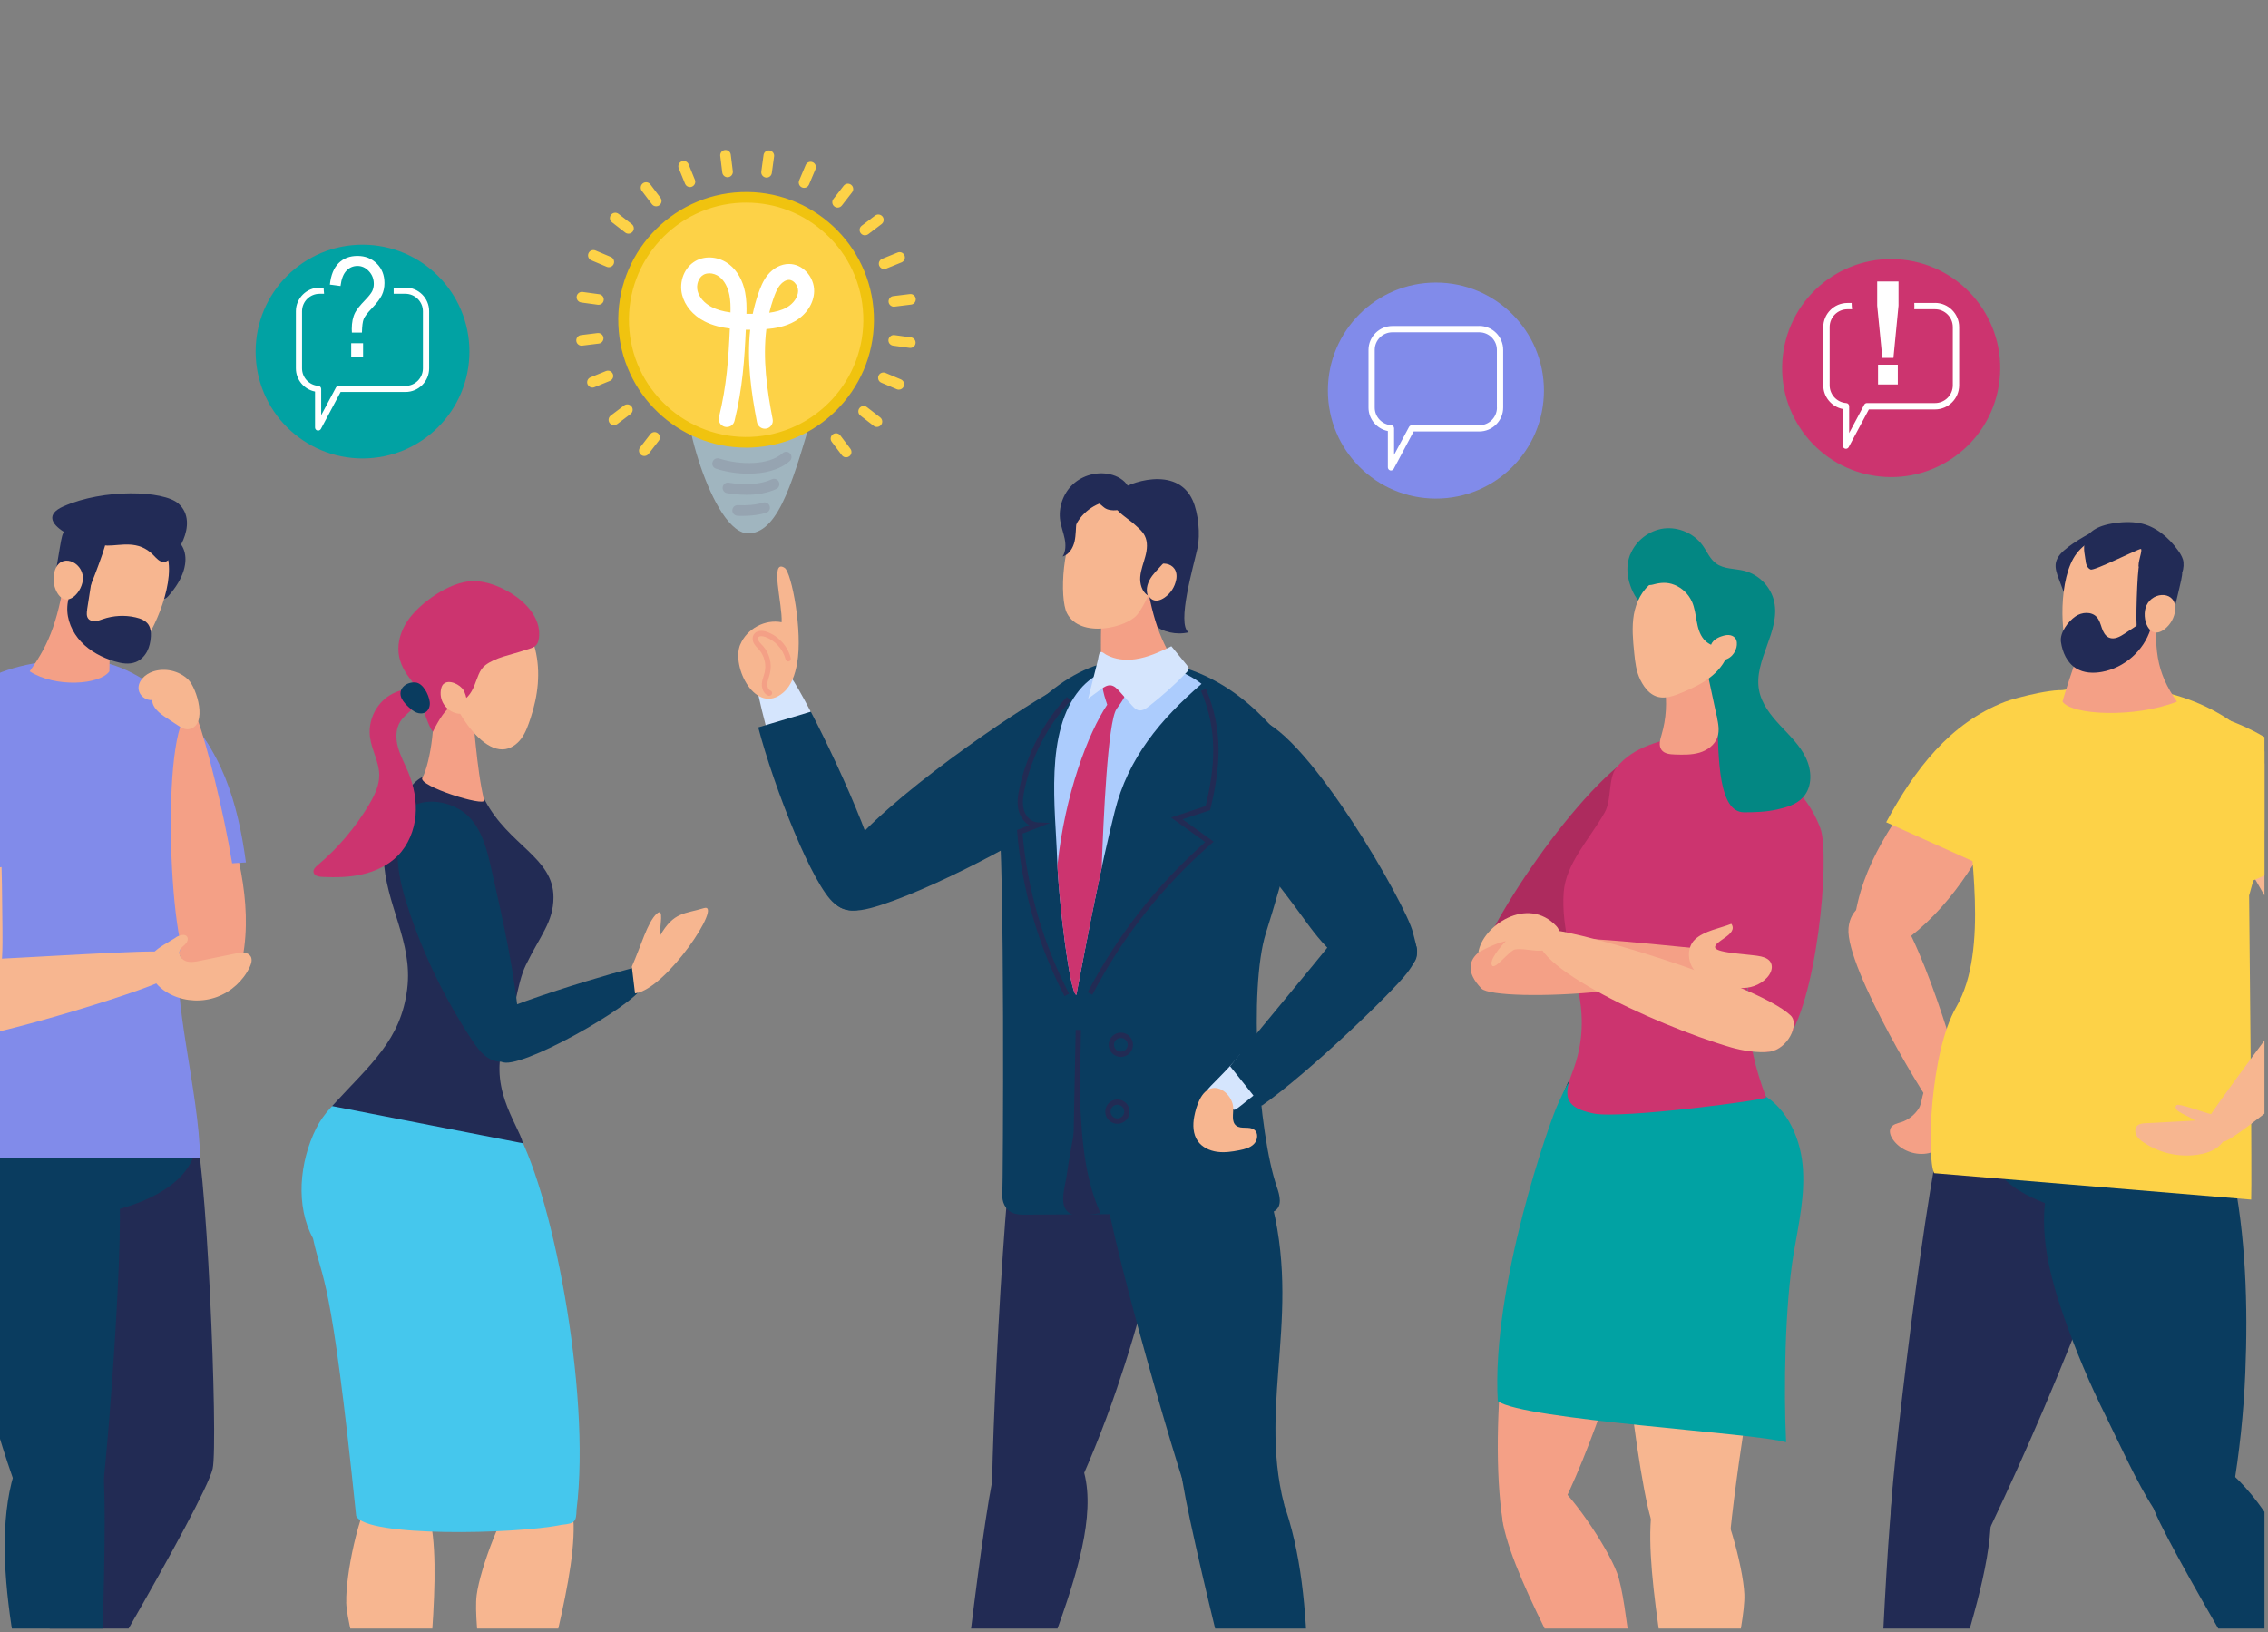 <svg width="321" height="231" viewBox="0 0 321 231" fill="none" xmlns="http://www.w3.org/2000/svg">
<rect x="0" y="0" width="321" height="231" fill="#808080" stroke="none"/>
<g clip-path="url(#clip0_5572_1582)">
<path fill-rule="evenodd" clip-rule="evenodd" d="M27.299 158.61C24.889 154.34 5.879 160.24 6.529 167.64C7.369 177.1 10.059 187.17 13.259 196.55C13.399 196.95 13.529 197.35 13.669 197.74C15.389 202.63 15.249 208 13.179 212.75C8.719 223.01 5.909 236.95 1.219 245.07L6.819 249.47C7.799 248.54 29.009 212.68 30.099 207.88C30.919 204.25 29.209 162.01 27.289 158.62L27.299 158.61Z" fill="#222B54"/>
<path fill-rule="evenodd" clip-rule="evenodd" d="M-5.98 172.11C-5.85 174.31 -0.21 172.9 1.94 172.9C19.64 172.9 29.89 167.14 27.44 159.01C24.93 150.66 9.08 152.01 0.81 154.7C-0.97 155.28 -3.57 155.84 -4.79 157.51C-6.56 159.92 -6.44 164.16 -5.97 172.11H-5.98Z" fill="#0A3C5F"/>
<path d="M19.97 114.07C20.55 122.21 22.14 130.54 26.72 137.3C27.71 138.76 29.14 140.27 30.89 140.08C31.91 139.97 32.8 139.27 33.35 138.4C33.9 137.53 34.16 136.51 34.35 135.5C35.83 127.55 33.41 119.45 30.99 111.73C29.99 108.55 28.67 102.92 25.43 101.21C22.06 99.42 20.36 104.94 20.05 107.19C19.74 109.47 19.8 111.78 19.96 114.07H19.97Z" fill="#F4A086"/>
<path fill-rule="evenodd" clip-rule="evenodd" d="M19.588 102.5C19.748 101.15 20.098 99.57 21.348 98.98C22.668 98.36 24.078 99.26 25.108 100.18C31.328 105.76 33.678 113.63 34.808 122.07L19.908 122.99C18.918 116.26 18.798 109.36 19.588 102.49V102.5Z" fill="#818BEA"/>
<path fill-rule="evenodd" clip-rule="evenodd" d="M3.27 213.19C4.11 215.38 5.31 217.86 7.31 218.47C8.7 218.9 12.95 216.2 13.85 215.11C14.75 214.02 18.09 170.2 16.59 167.02C14.57 162.75 10.38 159.99 6.31 159.35C0.4 158.43 -6.08 160.23 -6.09 167.63C-6.11 177.09 -4.33 187.16 -1.98 196.54C-0.57 202.17 1.19 207.74 3.27 213.18V213.19Z" fill="#0A3C5F"/>
<path fill-rule="evenodd" clip-rule="evenodd" d="M14.408 207.18C12.248 202.85 5.218 199.42 2.368 207.39C-2.202 220.22 3.588 239.4 6.338 254.22H13.458C13.828 252.88 15.608 209.58 14.398 207.17L14.408 207.18Z" fill="#0A3C5F"/>
<path fill-rule="evenodd" clip-rule="evenodd" d="M25.499 134.28C26.829 127.73 29.089 121.34 30.059 114.74C30.509 111.65 31.159 107.85 29.359 105.19C27.739 102.8 20.759 93.37 11.429 93.37C-1.871 93.37 -7.481 98.79 -9.361 105.2C-10.701 113.3 -10.241 124.34 -7.821 132.09C-5.501 139.54 -7.971 147.47 -10.101 163.91H28.319C28.179 154.58 24.169 140.82 25.499 134.27V134.28Z" fill="#818BEA"/>
<path d="M27.317 100.57C28.347 100.57 36.137 130.82 33.177 135.61C31.687 138.02 29.167 138.06 26.947 136.84C23.857 135.14 22.557 100.57 27.327 100.57H27.317Z" fill="#F4A086"/>
<path d="M-14.012 125.16C-13.522 117.82 -10.852 110.63 -6.422 104.76C-5.622 103.7 -4.482 102.58 -3.192 102.86C-2.482 103.01 -1.922 103.58 -1.602 104.22C-1.282 104.87 -1.162 105.59 -1.052 106.31C0.208 114.64 0.278 123.1 0.348 131.53C0.368 134.12 0.388 136.74 -0.252 139.25C-0.892 141.76 -2.262 144.19 -4.472 145.54C-5.622 146.25 -7.612 146.92 -8.932 146.25C-9.992 145.71 -10.502 143.9 -10.932 142.9C-12.472 139.36 -13.472 135.58 -13.892 131.73C-14.132 129.55 -14.182 127.35 -14.032 125.15L-14.012 125.16Z" fill="#F7B690"/>
<path fill-rule="evenodd" clip-rule="evenodd" d="M-1.581 102.23C-1.901 100.92 -2.461 99.41 -3.761 99.07C-5.131 98.7 -7.251 100.3 -8.141 101.41C-13.531 108.13 -15.681 116.29 -15.711 124.89L0.719 122.66C0.839 115.79 0.069 108.9 -1.581 102.23Z" fill="#818BEA"/>
<path d="M22.988 134.75C24.118 135.43 24.358 137.06 23.838 138.27C23.308 139.48 -1.012 146.9 -5.642 146.99C-7.052 147.02 -8.672 146.94 -9.542 145.84C-10.322 144.85 -10.162 143.43 -9.812 142.22C-9.222 140.19 -8.142 137.89 -6.552 136.44C-5.452 135.44 -4.122 135.86 -2.772 135.82C2.188 135.67 22.268 134.32 22.988 134.76V134.75Z" fill="#F7B690"/>
<path fill-rule="evenodd" clip-rule="evenodd" d="M23.778 84.42C23.198 85.06 22.688 84.76 22.878 83.92C23.488 81.25 23.668 80.85 22.918 78.2C22.508 76.74 22.318 76.59 23.018 76.26C25.338 75.16 28.558 79.09 23.778 84.42Z" fill="#222B56"/>
<path d="M15.159 84.04C14.249 80.02 11.209 79.08 9.439 80.04C8.309 87.57 7.149 90.91 4.199 95.02C7.869 97.37 14.129 96.93 15.479 95.02C15.529 94.42 15.629 86.12 15.159 84.04Z" fill="#F4A086"/>
<path d="M13.719 75.44C17.109 72.59 22.529 74.28 23.719 78.84C24.809 83.02 21.219 90.71 19.309 92.08C15.959 94.48 10.739 89.97 10.349 87.6C9.779 84.14 10.869 77.83 13.719 75.44Z" fill="#F7B690"/>
<path fill-rule="evenodd" clip-rule="evenodd" d="M12.339 86.27C12.27 86.71 12.22 87.21 12.489 87.56C12.72 87.85 13.12 87.95 13.489 87.92C13.86 87.89 14.2 87.75 14.55 87.63C16.04 87.12 17.66 87.03 19.189 87.38C19.89 87.54 20.61 87.82 21.009 88.41C21.329 88.9 21.38 89.51 21.349 90.09C21.309 90.83 21.149 91.57 20.809 92.22C20.459 92.87 19.91 93.43 19.23 93.7C18.27 94.09 17.189 93.9 16.2 93.6C14.44 93.07 12.759 92.19 11.489 90.85C10.229 89.52 9.419 87.7 9.53 85.86C9.579 84.95 9.86 84.05 10.329 83.27C10.739 82.59 11.309 81.98 12.05 81.71C13.2 81.29 12.96 82.26 12.85 82.94C12.669 84.05 12.509 85.16 12.329 86.27H12.339Z" fill="#222B56"/>
<path fill-rule="evenodd" clip-rule="evenodd" d="M14.939 76.83C14.989 77.48 11.939 85.37 11.739 85.24C10.999 84.75 10.429 82.26 8.899 82.05C8.409 81.98 7.679 82.17 7.849 81.19C8.929 75.02 8.619 75.29 9.829 74.94C12.479 74.17 14.859 75.68 14.949 76.83H14.939Z" fill="#222B56"/>
<path fill-rule="evenodd" clip-rule="evenodd" d="M8.967 71.68C14.667 69.14 23.147 69.41 25.247 71.27C28.387 74.04 24.617 79.48 23.227 79.55C22.587 79.58 22.127 78.99 21.677 78.54C19.547 76.39 17.107 77.24 15.197 77.22C11.817 77.19 4.107 73.84 8.957 71.68H8.967Z" fill="#222B56"/>
<path d="M7.737 80.84C7.447 81.81 7.557 82.9 8.037 83.79C9.407 86.35 11.797 83.71 11.737 81.77C11.667 79.46 8.517 78.19 7.737 80.83V80.84Z" fill="#F7B690"/>
<path d="M24.859 132.69C25.399 132.35 26.269 132.09 26.529 132.67C26.679 133.02 26.459 133.41 26.189 133.68C25.919 133.94 25.579 134.17 25.439 134.52C25.199 135.13 25.699 135.82 26.319 136.04C26.939 136.25 27.609 136.13 28.249 136C29.979 135.65 31.709 135.29 33.449 134.94C34.169 134.79 35.089 134.73 35.469 135.35C35.749 135.81 35.569 136.4 35.339 136.89C34.409 138.83 32.699 140.38 30.679 141.12C28.659 141.85 26.349 141.76 24.399 140.87C23.219 140.33 22.139 139.48 21.529 138.34C19.809 135.15 22.609 134.15 24.869 132.71L24.859 132.69Z" fill="#F7B690"/>
<path d="M26.63 96.18C25.34 94.93 23.34 94.48 21.64 95.05C20.53 95.42 19.47 96.42 19.62 97.58C19.73 98.47 20.65 99.18 21.54 99.08C21.56 100.17 22.57 100.95 23.49 101.56L25.14 102.65C25.63 102.97 26.18 103.31 26.76 103.2C29.48 102.68 27.85 97.36 26.64 96.19L26.63 96.18Z" fill="#F7B690"/>
<path d="M49 226.76C49.12 231.3 53.69 243.35 54.84 256.19C55 257 59.05 256.97 59.27 256.27C59.82 241.64 62.63 224.47 61.01 215.64C60.47 212.69 55.27 207.55 52.88 210.95C50.7 214.05 48.91 222.99 49.01 226.76H49Z" fill="#F7B690"/>
<path d="M67.469 225.73C66.869 230.24 69.509 242.57 68.619 255.38C68.659 256.19 72.689 256.52 73.019 255.85C75.879 241.42 81.409 224.67 81.189 215.78C81.119 212.81 76.759 207.26 73.829 210.42C71.169 213.3 67.969 221.99 67.469 225.73Z" fill="#F7B690"/>
<path fill-rule="evenodd" clip-rule="evenodd" d="M72.689 159.26C64.319 145.94 48.789 151.61 44.749 159.71C42.349 164.53 41.829 170.74 44.299 175.27C45.679 181.7 46.809 179.59 50.409 214.56C51.709 217.58 72.909 217.18 79.499 215.82C81.419 215.64 81.549 215.35 81.599 213.71C83.689 196.89 78.019 167.76 72.689 159.27V159.26Z" fill="#45C7ED"/>
<path fill-rule="evenodd" clip-rule="evenodd" d="M71.69 146.44C72.86 143.66 73.11 139.32 74.42 136.61C76.45 132.42 78.34 130.5 78.34 127C78.34 121.38 72 119.67 68.63 113.26C66.79 109.76 63.5 109.79 60.59 109.79C57.68 109.79 54.2 117.95 54.3 121.31C54.5 128.02 58.48 133.23 57.63 139.99C56.73 147.21 52.51 150.56 47 156.55L74.02 161.82C73.34 159.03 68.69 153.6 71.69 146.44Z" fill="#222B54"/>
<path fill-rule="evenodd" clip-rule="evenodd" d="M56.317 122.05C56.517 124.53 57.207 126.94 58.017 129.3C60.167 135.61 63.127 141.64 66.797 147.2C67.407 148.13 68.067 149.06 68.997 149.68C69.927 150.3 71.187 150.52 72.147 149.96C73.567 149.13 73.657 147.15 73.527 145.51C72.927 137.9 71.227 130.42 69.537 122.97C68.917 120.23 68.197 117.33 66.157 115.41C64.277 113.64 60.797 112.8 58.417 114.09C56.097 115.35 56.137 119.79 56.317 122.05Z" fill="#0A3C5F"/>
<path fill-rule="evenodd" clip-rule="evenodd" d="M90.427 136.85C91.417 137.22 91.357 138.66 90.947 139.63C89.837 142.31 73.257 151.68 70.997 150.27C69.627 149.42 67.347 146.84 67.387 145.19C67.437 143.2 90.007 136.69 90.427 136.85Z" fill="#0A3C5F"/>
<path d="M89.418 136.83C90.718 133.93 91.638 130.5 92.958 129.32C94.028 128.36 93.368 131.01 93.408 132.45C95.368 129.02 96.898 129.38 99.618 128.54C102.438 127.66 94.388 139.98 89.878 140.61L89.428 136.84L89.418 136.83Z" fill="#F7B690"/>
<path d="M60.817 98.45C61.287 97.56 66.467 100.23 66.777 100.87C67.087 101.51 67.407 108.75 68.517 113.27C68.757 114.25 59.087 111.26 59.777 110.08C60.887 108.17 62.027 100.86 60.817 98.45Z" fill="#F4A086"/>
<path d="M75.759 91.93C73.969 84.5 63.809 86.07 61.399 86.81C58.989 87.55 58.929 90.96 58.689 93.48C58.549 95.03 59.109 96.57 60.029 97.8C60.919 98.98 64.779 100.77 64.999 100.81C66.429 103.28 68.769 106.11 71.139 106.07C72.209 106.05 73.179 105.37 73.799 104.51C74.429 103.65 74.769 102.61 75.109 101.6C76.149 98.45 76.539 95.15 75.759 91.93Z" fill="#F7B690"/>
<path d="M58.177 96.24C57.297 95.17 56.597 93.9 56.427 92.53C56.217 90.9 56.767 89.24 57.677 87.88C59.317 85.45 63.537 82.31 66.957 82.24C70.607 82.17 76.867 85.8 76.277 90.31C76.097 91.66 75.357 91.67 74.067 92.1C72.367 92.67 70.077 93.06 68.667 94.17C66.977 95.49 67.727 98.69 64.277 99.73C63.157 100.07 62.017 102.04 61.267 103.57C60.387 102.57 59.037 97.28 58.177 96.25V96.24Z" fill="#CC346F"/>
<path d="M62.77 96.81C62.59 96.98 62.5 97.22 62.44 97.46C62.26 98.22 62.4 99.04 62.82 99.69C63.24 100.34 63.93 100.82 64.69 100.98C64.99 101.04 65.32 101.05 65.59 100.89C66.49 100.34 66.04 98.42 65.6 97.68C65.15 96.91 63.55 96.09 62.78 96.81H62.77Z" fill="#F7B690"/>
<path d="M54.309 99.06C52.858 100.37 52.108 102.42 52.368 104.35C52.608 106.19 53.678 107.87 53.678 109.73C53.678 111.22 52.989 112.61 52.228 113.89C50.309 117.12 47.839 120.03 44.968 122.45C44.658 122.71 44.298 123.06 44.379 123.46C44.468 123.96 45.108 124.1 45.608 124.12C47.519 124.21 49.438 124.18 51.298 123.75C53.158 123.32 54.959 122.48 56.298 121.12C57.788 119.61 58.629 117.52 58.819 115.41C58.998 113.3 58.559 111.15 57.739 109.2C57.258 108.06 56.658 106.96 56.328 105.77C55.998 104.58 55.978 103.23 56.629 102.17C57.199 101.24 58.199 100.66 58.849 99.8C59.158 99.39 59.688 98.55 59.599 98C59.489 97.34 58.718 97.47 58.139 97.49C56.739 97.56 55.349 98.1 54.309 99.05V99.06Z" fill="#CC346F"/>
<path fill-rule="evenodd" clip-rule="evenodd" d="M56.859 98.87C57.079 99.34 57.459 99.72 57.839 100.08C58.169 100.38 58.519 100.68 58.939 100.85C59.359 101.02 59.859 101.04 60.239 100.8C60.719 100.5 60.899 99.87 60.819 99.32C60.689 98.34 59.889 96.66 58.769 96.59C57.459 96.5 56.219 97.53 56.849 98.87H56.859Z" fill="#0A3C5F"/>
<path d="M151.309 213.19C150.269 215.38 148.849 217.86 146.789 218.47C145.359 218.9 141.349 216.2 140.549 215.11C139.749 214.02 142.239 161.79 144.029 158.61C146.439 154.34 165.449 160.24 164.799 167.64C163.959 177.1 161.269 187.17 158.069 196.55C156.149 202.18 153.889 207.75 151.309 213.19Z" fill="#222B54"/>
<path d="M141.108 207.18C143.818 202.84 150.368 199.86 153.118 207.39C157.308 218.87 144.008 240.35 142.028 254.22H134.908C134.708 252.88 139.598 209.58 141.108 207.17V207.18Z" fill="#222B54"/>
<path fill-rule="evenodd" clip-rule="evenodd" d="M175.567 171.33C173.837 172.7 171.537 172.9 169.387 172.9C151.687 172.9 141.437 167.14 143.887 159.01C146.397 150.66 162.247 152.01 170.517 154.7C172.297 155.28 174.897 155.84 176.117 157.51C177.887 159.92 179.767 168.01 175.557 171.33H175.567Z" fill="#0A3C5F"/>
<path d="M123.177 128.54C121.477 128.99 119.407 129.19 118.207 127.9C117.507 127.15 117.297 126.03 117.457 125.02C117.607 124 118.087 123.07 118.607 122.18C122.707 115.21 140.787 102.54 148.287 98.19C151.587 96.27 150.447 113.61 149.207 115.51C147.947 117.43 131.077 126.46 123.187 128.54H123.177Z" fill="#0A3C5F"/>
<path d="M181.737 212.95C181.357 215.14 178.527 217.86 176.657 218.47C175.357 218.9 170.527 216.2 169.397 215.11C168.267 214.03 155.587 170.2 156.427 167.02C157.537 162.75 161.147 159.99 165.077 159.35C170.787 158.43 176.957 160.41 179.247 167.63C184.757 185.05 177.927 198.06 181.747 212.94L181.737 212.95Z" fill="#0A3C5F"/>
<path d="M111.869 95.74C111.139 94.76 110.209 93.69 108.999 93.74C107.969 93.79 107.149 94.69 106.859 95.67C106.769 95.97 107.519 99.44 108.519 103.23L114.749 100.74C113.499 98.34 112.449 96.51 111.869 95.73V95.74Z" fill="#D5E5FD"/>
<path d="M114.746 100.74L107.316 102.95C109.606 111.65 115.036 125.36 118.066 127.85C120.246 129.65 122.656 128.88 124.366 127.01C126.216 124.98 119.196 109.24 114.756 100.73L114.746 100.74Z" fill="#0A3C5F"/>
<path d="M167.148 207.18C168.388 202.85 174.688 199.42 179.228 207.39C186.538 220.22 184.828 239.4 185.228 254.22H178.108C177.458 252.88 166.458 209.58 167.148 207.17V207.18Z" fill="#0A3C5F"/>
<path d="M141.979 105.18C140.179 107.85 140.829 111.65 141.279 114.73C142.239 121.33 141.959 167.94 141.869 168.98C141.779 170.02 142.229 171.18 143.279 171.65C143.889 171.93 144.609 171.93 145.299 171.92C154.599 171.86 169.319 171.8 178.619 171.74C179.239 171.74 179.899 171.72 180.399 171.41C181.519 170.71 181.129 169.2 180.729 168.04C178.049 160.29 176.719 139.9 179.159 132.09C181.569 124.34 184.539 114.77 183.199 106.67C179.919 102.66 173.209 93.37 159.909 93.37C150.579 93.37 143.589 102.79 141.979 105.19V105.18Z" fill="#0A3C5F"/>
<path d="M178.15 101.82C176.88 101.44 167.94 102.01 170.33 108.37C173.29 116.26 179.21 122.69 184.15 129.51C185.67 131.61 187.21 133.73 189.21 135.37C191.21 137.01 193.76 138.15 196.34 137.94C197.69 137.83 199.68 137.19 200.35 135.87C200.88 134.8 200.22 133.05 199.98 131.99C199.12 128.22 185.21 103.92 178.16 101.82H178.15Z" fill="#0A3C5F"/>
<path fill-rule="evenodd" clip-rule="evenodd" d="M189.949 125.34C189.959 125.39 189.969 125.44 189.969 125.5C189.969 125.45 189.959 125.4 189.949 125.34Z" fill="#CC346F"/>
<path d="M170.897 154.29C170.777 155.6 173.387 156.79 174.667 157.08C175.037 157.16 176.947 155.26 179.627 153.4L175.537 149.22C173.627 151.6 170.917 154.02 170.887 154.29H170.897Z" fill="#D5E5FD"/>
<path d="M152.337 140.82C154.027 131.88 155.747 122.97 157.767 114.87C159.677 107.22 164.267 101.82 170.057 96.79C165.277 93.06 156.947 92.71 152.847 97.58C147.787 103.59 149.397 114.5 149.627 121.71C149.807 127.43 151.467 140.82 152.347 140.81L152.337 140.82Z" fill="#ACCCFD"/>
<path d="M158.026 100.35C158.696 99.39 159.576 98.37 159.376 97.22C159.246 96.46 158.586 95.83 157.826 95.72C155.006 95.32 156.296 98.39 156.706 99.74C153.996 103.81 150.736 112.34 149.656 122.52C149.946 128.59 151.496 140.84 152.346 140.83C153.496 134.74 154.666 128.67 155.926 122.85C156.166 116.13 156.776 102.16 158.026 100.36V100.35Z" fill="#CC346F"/>
<path d="M200.458 133.95C200.118 132.74 198.878 132.02 197.698 131.59C195.708 130.87 193.218 130.38 191.108 130.8C189.658 131.09 189.208 132.41 188.378 133.48C186.298 136.15 178.168 145.82 174.098 150.91L178.558 156.51C185.138 151.95 197.098 140.39 199.098 137.78C199.958 136.66 200.858 135.31 200.478 133.95H200.458Z" fill="#0A3C5F"/>
<path fill-rule="evenodd" clip-rule="evenodd" d="M158.417 69.45C159.447 68.42 166.537 65.72 168.817 70.84C169.607 72.62 169.907 75.66 169.487 77.57C168.937 80.1 166.507 88.32 168.227 89.5C166.497 89.91 164.577 89.48 163.197 88.37C161.807 87.26 160.977 85.48 160.997 83.7C161.027 81.69 162.087 79.67 161.507 77.74C161.167 76.58 160.277 75.66 159.417 74.8C158.727 74.11 157.567 73.34 157.397 72.35C157.217 71.34 157.697 70.16 158.407 69.45H158.417Z" fill="#222B56"/>
<path fill-rule="evenodd" clip-rule="evenodd" d="M151.878 72.71C151.998 71.86 152.268 70.98 152.908 70.4C153.928 69.48 155.548 69.62 156.798 70.21C157.468 70.53 158.158 71.08 158.158 71.82C158.158 72.44 157.678 72.95 157.218 73.36C156.148 74.31 154.598 75.72 153.188 76.1C151.438 76.57 151.748 73.71 151.888 72.71H151.878Z" fill="#222B56"/>
<path d="M156.177 84.04C157.087 80.02 160.127 79.08 161.897 80.04C163.027 87.57 164.187 90.91 167.137 95.02C163.467 97.37 157.207 96.93 155.857 95.02C155.807 94.42 155.707 86.12 156.177 84.04Z" fill="#F4A086"/>
<path d="M163.617 74.55C161.907 70.46 156.317 69.47 153.167 72.99C150.277 76.21 149.937 84.68 151.007 86.78C152.877 90.45 159.597 88.84 161.027 86.91C163.127 84.1 165.047 77.99 163.617 74.56V74.55Z" fill="#F7B690"/>
<path fill-rule="evenodd" clip-rule="evenodd" d="M152.368 73.79C152.248 74.73 152.298 75.7 152.088 76.63C151.878 77.56 151.308 78.49 150.398 78.77C150.858 78.04 150.858 77.1 150.688 76.25C150.518 75.4 150.198 74.58 150.058 73.72C149.768 71.85 150.458 69.85 151.838 68.56C153.218 67.27 155.258 66.71 157.108 67.13C158.128 67.36 159.118 67.91 159.648 68.8C160.178 69.7 160.118 70.98 159.338 71.67C158.708 72.24 157.718 72.33 156.918 72.14C156.238 71.98 156.028 71.52 155.468 71.21C153.718 70.24 152.548 72.37 152.368 73.79Z" fill="#222B56"/>
<path d="M166.458 82.09C166.268 83.09 165.668 84 164.838 84.57C162.448 86.22 161.538 82.78 162.478 81.08C163.598 79.05 166.988 79.38 166.468 82.09H166.458Z" fill="#F7B690"/>
<path fill-rule="evenodd" clip-rule="evenodd" d="M157.816 71.56C157.836 72.33 159.896 73.59 160.456 74.12C161.026 74.65 161.666 75.13 162.016 75.82C162.476 76.71 162.366 77.78 162.106 78.74C161.856 79.7 161.466 80.64 161.386 81.64C161.306 82.63 161.616 83.74 162.456 84.28C162.086 83.36 162.486 82.3 163.076 81.5C163.666 80.7 164.446 80.06 165.016 79.24C166.096 77.67 166.256 75.51 165.406 73.81C164.806 72.6 163.146 70.63 161.886 70.15C160.836 69.76 157.786 69.82 157.826 71.57L157.816 71.56Z" fill="#222B56"/>
<path d="M154.03 98.87C154.62 98.44 155.21 98 155.8 97.57C156.22 97.27 156.69 96.95 157.2 97C157.71 97.06 158.09 97.46 158.43 97.84L160.18 99.81C160.46 100.12 160.76 100.45 161.17 100.53C161.7 100.63 162.2 100.29 162.62 99.96C164.5 98.49 166.28 96.9 167.93 95.18C168.08 95.02 168.24 94.84 168.23 94.62C168.23 94.44 168.1 94.29 167.99 94.15C167.26 93.26 166.52 92.37 165.79 91.47C164.16 92.27 162.48 93.05 160.69 93.3C159.31 93.5 157.82 93.35 156.58 92.68C156.37 92.57 155.98 92.18 155.74 92.31C155.51 92.44 155.45 93.19 155.39 93.43C155.18 94.28 154.96 95.12 154.75 95.97C154.51 96.93 154.27 97.89 154.02 98.85L154.03 98.87Z" fill="#D5E5FD"/>
<path d="M152.245 145.763L151.746 171.278L152.496 171.293L152.995 145.778L152.245 145.763Z" fill="#222B54"/>
<path d="M154.607 140.8L153.938 140.45C158.168 132.38 163.757 125.23 170.577 119.19L165.738 115.71L170.637 114.09C171.987 108.42 172.378 103.46 169.988 97.78L170.677 97.49C173.177 103.43 172.738 108.57 171.318 114.47L171.268 114.67L167.378 115.96L171.777 119.13L171.417 119.44C164.507 125.48 158.848 132.67 154.598 140.8H154.607Z" fill="#222B54"/>
<path d="M150.669 140.99C146.939 133.84 144.619 125.81 143.969 117.76L143.949 117.48L145.679 116.81C144.939 116.38 144.429 115.6 144.209 114.86C143.889 113.74 144.059 112.58 144.299 111.49C145.349 106.69 147.659 102.25 150.999 98.64L151.549 99.15C148.299 102.66 146.049 106.98 145.029 111.65C144.809 112.64 144.649 113.7 144.929 114.66C145.169 115.5 145.899 116.36 146.829 116.4L148.639 116.47L144.729 117.99C145.399 125.84 147.679 133.67 151.319 140.65L150.649 141L150.669 140.99Z" fill="#222B54"/>
<path d="M169.028 158.02C168.798 159.21 168.838 160.52 169.528 161.51C170.138 162.38 171.188 162.87 172.248 163.02C173.308 163.17 174.378 163.01 175.428 162.8C176.168 162.65 176.948 162.46 177.478 161.92C178.008 161.38 178.128 160.37 177.528 159.91C176.818 159.36 175.658 159.88 174.958 159.32C174.258 158.76 174.578 157.66 174.538 156.76C174.488 155.4 173.078 153.77 171.608 154.01C169.988 154.27 169.288 156.67 169.028 158.02Z" fill="#F7B690"/>
<path d="M104.778 91.22C105.698 89 108.278 87.61 110.628 88.07C110.768 85.51 108.888 79 111.058 80.38C112.018 80.99 113.658 89.38 112.808 93.94C112.528 95.45 112.038 97.01 110.878 98.01C107.018 101.36 103.448 94.41 104.768 91.22H104.778Z" fill="#F7B690"/>
<path d="M108.889 98.49C108.889 98.49 108.799 98.49 108.759 98.47C108.059 98.21 107.789 97.4 107.829 96.77C107.859 96.38 107.969 96.03 108.079 95.68C108.129 95.51 108.189 95.33 108.229 95.16C108.489 94.04 108.179 92.8 107.419 91.94C107.359 91.87 107.299 91.81 107.239 91.75C107.069 91.57 106.889 91.38 106.739 91.14C106.479 90.7 106.459 90.19 106.679 89.82C107.069 89.18 107.919 89.21 108.539 89.43C110.179 90.01 111.509 91.47 111.919 93.15C111.969 93.35 111.849 93.56 111.649 93.61C111.449 93.66 111.239 93.54 111.189 93.33C110.829 91.88 109.689 90.63 108.289 90.14C107.909 90.01 107.459 89.99 107.329 90.21C107.239 90.36 107.299 90.59 107.399 90.75C107.499 90.91 107.639 91.06 107.789 91.22C107.859 91.29 107.919 91.36 107.989 91.43C108.919 92.47 109.299 93.97 108.969 95.32C108.919 95.51 108.859 95.7 108.809 95.89C108.709 96.21 108.619 96.5 108.599 96.8C108.569 97.17 108.719 97.63 109.039 97.74C109.239 97.81 109.329 98.03 109.259 98.22C109.199 98.37 109.059 98.47 108.909 98.47L108.889 98.49Z" fill="#F4A086"/>
<path d="M158.638 149.6C157.688 149.6 156.918 148.83 156.918 147.88C156.918 146.93 157.688 146.16 158.638 146.16C159.588 146.16 160.358 146.93 160.358 147.88C160.358 148.83 159.588 149.6 158.638 149.6ZM158.638 146.91C158.098 146.91 157.668 147.35 157.668 147.88C157.668 148.41 158.108 148.85 158.638 148.85C159.168 148.85 159.608 148.41 159.608 147.88C159.608 147.35 159.168 146.91 158.638 146.91Z" fill="#222B54"/>
<path d="M158.15 159.06C157.2 159.06 156.43 158.29 156.43 157.34C156.43 156.39 157.2 155.62 158.15 155.62C159.1 155.62 159.87 156.39 159.87 157.34C159.87 158.29 159.1 159.06 158.15 159.06ZM158.15 156.36C157.61 156.36 157.18 156.8 157.18 157.33C157.18 157.86 157.62 158.3 158.15 158.3C158.68 158.3 159.12 157.86 159.12 157.33C159.12 156.8 158.68 156.36 158.15 156.36Z" fill="#222B54"/>
<path d="M152.738 152.63C153.028 159.2 153.088 165.72 155.748 171.73C154.278 171.79 152.458 172.56 151.208 171.59C149.828 170.52 150.778 167.84 150.968 166.41C151.528 162.05 152.948 157.01 152.738 152.62V152.63Z" fill="#222B54"/>
<path d="M106.088 75.5C110.448 75.18 112.368 67.39 115.278 57.79C116.548 53.59 101.958 54.78 97.688 55.82C95.728 56.3 100.738 75.9 106.098 75.5H106.088Z" fill="#A0B5BF"/>
<path fill-rule="evenodd" clip-rule="evenodd" d="M122.919 44.56C123.309 54.13 115.869 62.2 106.299 62.59C96.729 62.98 88.659 55.54 88.269 45.97C87.879 36.4 95.319 28.33 104.889 27.94C114.459 27.55 122.529 34.99 122.919 44.56Z" fill="#FDD247"/>
<path d="M105.589 63.36C95.949 63.36 87.919 55.72 87.519 46.01C87.109 36.04 94.889 27.6 104.859 27.19C114.839 26.78 123.269 34.56 123.679 44.53C124.089 54.5 116.309 62.94 106.339 63.35C106.089 63.36 105.839 63.37 105.589 63.37V63.36ZM105.619 28.68C105.389 28.68 105.159 28.68 104.929 28.69C95.789 29.06 88.659 36.8 89.029 45.94C89.209 50.37 91.099 54.46 94.359 57.46C97.619 60.46 101.859 62.01 106.279 61.84C115.419 61.47 122.549 53.73 122.179 44.59C121.999 40.16 120.109 36.07 116.849 33.07C113.759 30.22 109.799 28.68 105.629 28.68H105.619Z" fill="#F0C30F"/>
<path d="M108.249 60.68C107.719 60.68 107.249 60.3 107.139 59.76C106.319 55.51 105.689 51.06 106.179 46.67C105.969 46.67 105.759 46.67 105.559 46.67C105.369 50.86 105.109 54.91 103.959 59.58C103.809 60.19 103.199 60.56 102.589 60.41C101.979 60.26 101.609 59.65 101.759 59.04C102.859 54.54 103.109 50.74 103.299 46.5C102.189 46.36 100.889 46.1 99.669 45.46C98.059 44.62 96.919 43.25 96.539 41.72C96.069 39.83 96.879 37.81 98.449 36.93C99.899 36.12 101.819 36.32 103.249 37.45C104.349 38.32 105.139 39.71 105.459 41.36C105.659 42.39 105.679 43.42 105.649 44.42C105.949 44.42 106.239 44.43 106.539 44.42C106.739 43.46 106.999 42.52 107.319 41.57C107.629 40.69 107.979 39.77 108.619 38.96C109.429 37.94 110.539 37.36 111.669 37.36C112.569 37.36 113.419 37.73 114.089 38.42C114.829 39.17 115.259 40.23 115.229 41.25C115.189 42.9 114.159 44.51 112.519 45.46C111.189 46.23 109.689 46.48 108.469 46.58C107.939 50.81 108.549 55.17 109.359 59.34C109.479 59.95 109.079 60.55 108.469 60.66C108.399 60.67 108.329 60.68 108.249 60.68ZM111.679 39.61C111.249 39.61 110.759 39.9 110.389 40.36C109.969 40.89 109.689 41.61 109.449 42.31C109.219 42.96 109.039 43.61 108.879 44.26C109.709 44.15 110.619 43.94 111.379 43.5C112.319 42.95 112.939 42.05 112.959 41.19C112.959 40.77 112.779 40.31 112.459 39.99C112.319 39.85 112.029 39.61 111.659 39.61H111.679ZM100.379 38.69C100.079 38.69 99.799 38.75 99.559 38.89C98.879 39.27 98.509 40.28 98.729 41.17C98.949 42.07 99.689 42.92 100.719 43.45C101.439 43.82 102.279 44.07 103.389 44.22C103.409 43.38 103.389 42.55 103.239 41.77C103.019 40.65 102.529 39.74 101.849 39.2C101.419 38.86 100.879 38.68 100.379 38.68V38.69Z" fill="white"/>
<path d="M105.97 67.05C104.36 67.05 102.72 66.78 101.34 66.34C100.94 66.21 100.72 65.79 100.85 65.39C100.98 64.99 101.4 64.77 101.8 64.9C104.77 65.84 108.81 65.88 110.77 64.14C111.08 63.86 111.56 63.89 111.83 64.2C112.11 64.51 112.08 64.99 111.77 65.26C110.33 66.54 108.17 67.04 105.97 67.04V67.05Z" fill="#96A4B1"/>
<path d="M105.558 70.03C104.698 70.03 103.808 69.95 102.898 69.8C102.488 69.73 102.218 69.34 102.288 68.93C102.358 68.52 102.748 68.24 103.158 68.32C105.508 68.72 107.718 68.55 109.238 67.84C109.618 67.66 110.068 67.83 110.238 68.21C110.418 68.59 110.248 69.03 109.878 69.21C108.708 69.76 107.208 70.04 105.568 70.04L105.558 70.03Z" fill="#96A4B1"/>
<path d="M105.159 73.02C104.899 73.02 104.629 73.02 104.359 73C103.949 72.98 103.629 72.62 103.649 72.21C103.669 71.79 104.029 71.48 104.439 71.5C105.769 71.57 106.999 71.45 107.999 71.14C108.399 71.02 108.819 71.24 108.939 71.64C109.059 72.04 108.839 72.46 108.439 72.58C107.479 72.87 106.359 73.02 105.159 73.02Z" fill="#96A4B1"/>
<path d="M108.49 25.13C108.49 25.13 108.42 25.13 108.39 25.13C107.98 25.07 107.69 24.69 107.75 24.28L108.07 21.94C108.13 21.53 108.51 21.24 108.92 21.3C109.33 21.36 109.62 21.74 109.56 22.15L109.24 24.49C109.19 24.87 108.86 25.14 108.49 25.14V25.13Z" fill="#FDD247"/>
<path d="M102.979 25.09C102.609 25.09 102.279 24.81 102.229 24.43L101.939 22.08C101.889 21.67 102.179 21.29 102.589 21.24C103.009 21.19 103.379 21.48 103.429 21.89L103.719 24.24C103.769 24.65 103.479 25.03 103.069 25.08C103.039 25.08 103.009 25.08 102.979 25.08V25.09Z" fill="#FDD247"/>
<path d="M97.659 26.48C97.359 26.48 97.079 26.3 96.959 26.01L96.069 23.82C95.909 23.43 96.099 23 96.479 22.84C96.859 22.68 97.299 22.87 97.459 23.25L98.349 25.44C98.509 25.83 98.319 26.26 97.939 26.42C97.849 26.46 97.749 26.48 97.659 26.48Z" fill="#FDD247"/>
<path d="M92.867 29.2C92.637 29.2 92.417 29.1 92.267 28.9L90.837 27.01C90.587 26.68 90.647 26.21 90.987 25.95C91.317 25.7 91.787 25.76 92.047 26.1L93.477 27.99C93.727 28.32 93.667 28.79 93.327 29.05C93.187 29.15 93.027 29.2 92.877 29.2H92.867Z" fill="#FDD247"/>
<path d="M88.946 33.07C88.786 33.07 88.626 33.02 88.486 32.91L86.616 31.46C86.286 31.2 86.226 30.73 86.486 30.4C86.746 30.07 87.216 30.01 87.546 30.27L89.416 31.72C89.746 31.98 89.806 32.45 89.546 32.78C89.396 32.97 89.176 33.07 88.956 33.07H88.946Z" fill="#FDD247"/>
<path d="M86.159 37.82C86.059 37.82 85.959 37.8 85.869 37.76L83.689 36.84C83.309 36.68 83.129 36.24 83.289 35.85C83.449 35.47 83.889 35.29 84.279 35.45L86.459 36.37C86.839 36.53 87.019 36.97 86.859 37.36C86.739 37.65 86.459 37.82 86.169 37.82H86.159Z" fill="#FDD247"/>
<path d="M84.697 43.13C84.697 43.13 84.627 43.13 84.597 43.13L82.257 42.81C81.847 42.75 81.557 42.37 81.617 41.96C81.677 41.55 82.057 41.26 82.467 41.32L84.807 41.64C85.217 41.7 85.507 42.08 85.447 42.49C85.397 42.87 85.067 43.14 84.697 43.14V43.13Z" fill="#FDD247"/>
<path d="M82.318 48.93C81.948 48.93 81.618 48.65 81.568 48.27C81.518 47.86 81.808 47.48 82.218 47.43L84.568 47.14C84.978 47.09 85.358 47.38 85.408 47.79C85.458 48.2 85.168 48.58 84.758 48.63L82.408 48.92C82.408 48.92 82.348 48.92 82.318 48.92V48.93Z" fill="#FDD247"/>
<path d="M83.859 54.86C83.558 54.86 83.278 54.68 83.159 54.39C82.999 54 83.189 53.57 83.569 53.41L85.758 52.52C86.148 52.36 86.579 52.55 86.739 52.93C86.898 53.32 86.709 53.75 86.329 53.91L84.138 54.8C84.049 54.84 83.948 54.86 83.859 54.86Z" fill="#FDD247"/>
<path d="M86.89 60.18C86.66 60.18 86.44 60.08 86.29 59.88C86.04 59.55 86.1 59.08 86.44 58.82L88.33 57.39C88.66 57.14 89.13 57.2 89.39 57.54C89.64 57.87 89.58 58.34 89.24 58.6L87.35 60.03C87.21 60.13 87.05 60.18 86.9 60.18H86.89Z" fill="#FDD247"/>
<path d="M91.189 64.54C91.029 64.54 90.87 64.49 90.73 64.38C90.4 64.12 90.34 63.65 90.6 63.32L92.049 61.45C92.309 61.12 92.779 61.06 93.109 61.32C93.439 61.58 93.499 62.05 93.24 62.38L91.79 64.25C91.639 64.44 91.419 64.54 91.2 64.54H91.189Z" fill="#FDD247"/>
<path d="M119.75 64.73C119.52 64.73 119.3 64.63 119.15 64.43L117.72 62.54C117.47 62.21 117.53 61.74 117.87 61.48C118.2 61.23 118.67 61.29 118.93 61.63L120.36 63.52C120.61 63.85 120.55 64.32 120.21 64.58C120.07 64.68 119.91 64.73 119.76 64.73H119.75Z" fill="#FDD247"/>
<path d="M124.106 60.43C123.946 60.43 123.786 60.38 123.646 60.27L121.776 58.82C121.446 58.56 121.386 58.09 121.646 57.76C121.906 57.43 122.376 57.37 122.706 57.63L124.576 59.08C124.906 59.34 124.966 59.81 124.706 60.14C124.556 60.33 124.336 60.43 124.116 60.43H124.106Z" fill="#FDD247"/>
<path d="M127.21 55.15C127.11 55.15 127.01 55.13 126.92 55.09L124.74 54.17C124.36 54.01 124.18 53.57 124.34 53.18C124.5 52.8 124.94 52.62 125.33 52.78L127.51 53.7C127.89 53.86 128.07 54.3 127.91 54.69C127.79 54.98 127.51 55.15 127.22 55.15H127.21Z" fill="#FDD247"/>
<path d="M128.83 49.24C128.83 49.24 128.76 49.24 128.73 49.24L126.39 48.92C125.98 48.86 125.69 48.48 125.75 48.07C125.81 47.66 126.2 47.37 126.6 47.43L128.94 47.75C129.35 47.81 129.64 48.19 129.58 48.6C129.53 48.98 129.2 49.25 128.83 49.25V49.24Z" fill="#FDD247"/>
<path d="M126.517 43.41C126.147 43.41 125.817 43.13 125.767 42.75C125.717 42.34 126.007 41.96 126.417 41.91L128.767 41.62C129.187 41.57 129.557 41.86 129.607 42.27C129.657 42.68 129.367 43.06 128.957 43.11L126.607 43.4C126.607 43.4 126.547 43.4 126.517 43.4V43.41Z" fill="#FDD247"/>
<path d="M125.14 38.08C124.84 38.08 124.56 37.9 124.44 37.61C124.28 37.22 124.47 36.79 124.85 36.63L127.04 35.74C127.43 35.58 127.86 35.77 128.02 36.15C128.18 36.54 127.99 36.97 127.61 37.13L125.42 38.02C125.33 38.06 125.23 38.08 125.14 38.08Z" fill="#FDD247"/>
<path d="M122.417 33.3C122.187 33.3 121.967 33.2 121.817 33C121.567 32.67 121.627 32.2 121.967 31.94L123.857 30.51C124.187 30.26 124.657 30.32 124.917 30.66C125.167 30.99 125.107 31.46 124.767 31.72L122.877 33.15C122.737 33.25 122.577 33.3 122.427 33.3H122.417Z" fill="#FDD247"/>
<path d="M118.549 29.38C118.389 29.38 118.229 29.33 118.089 29.22C117.759 28.96 117.699 28.49 117.959 28.16L119.409 26.29C119.669 25.96 120.139 25.9 120.469 26.16C120.799 26.42 120.859 26.89 120.599 27.22L119.149 29.09C118.999 29.28 118.779 29.38 118.559 29.38H118.549Z" fill="#FDD247"/>
<path d="M113.799 26.59C113.699 26.59 113.599 26.57 113.509 26.53C113.129 26.37 112.949 25.93 113.109 25.54L114.029 23.36C114.189 22.98 114.629 22.8 115.019 22.96C115.399 23.12 115.579 23.56 115.419 23.95L114.499 26.13C114.379 26.42 114.099 26.59 113.809 26.59H113.799Z" fill="#FDD247"/>
<path d="M228.846 222.57C230.506 226.94 230.766 239.92 234.676 252.53C234.836 253.35 230.866 254.63 230.386 254.04C224.116 240.26 214.646 224.79 212.766 215.84C212.136 212.85 215.196 206.27 218.876 208.74C222.226 210.99 227.476 218.94 228.846 222.58V222.57Z" fill="#F4A086"/>
<path d="M235.016 163.31C235.556 167.01 234.846 170.78 234.006 174.43C231.356 185.94 226.296 202.63 221.076 213.22C220.436 214.51 212.886 216.65 212.686 215.32C210.566 201.74 213.576 177.7 217.716 164.59C218.606 161.78 219.686 158.92 221.736 156.79C227.706 150.61 234.046 156.57 235.026 163.31H235.016Z" fill="#F4A086"/>
<path d="M246.886 225.62C247.086 230.29 243.266 242.69 243.006 255.89C242.896 256.72 238.726 256.69 238.456 255.97C236.836 240.92 232.696 223.26 233.736 214.17C234.086 211.14 239.056 205.85 241.766 209.35C244.236 212.54 246.716 221.74 246.886 225.62Z" fill="#F7B690"/>
<path fill-rule="evenodd" clip-rule="evenodd" d="M223.436 170.79C226.396 174.46 235.336 177.46 237.866 175.89C251.696 167.28 251.536 168.91 252.586 164.72C253.406 161.47 251.656 158.19 249.966 155.31C248.456 152.73 232.986 150.32 226.026 152.13C224.616 152.5 222.436 152 221.846 153.38C220.726 156.01 219.986 158.54 218.266 162.89C217.296 165.34 220.626 167.32 223.426 170.8L223.436 170.79Z" fill="#222B56"/>
<path d="M250.687 156.58C245.767 149.85 234.117 150.96 230.547 159.71C226.597 169.4 231.447 207.6 233.657 214.98C234.667 216.9 243.337 220.44 244.897 216.83C246.057 205.53 249.507 184.53 251.187 178.81C252.457 174.51 255.777 163.56 250.677 156.58H250.687Z" fill="#F7B690"/>
<path fill-rule="evenodd" clip-rule="evenodd" d="M208.909 136.9C208.619 137.8 214.379 138.68 215.179 137.97C222.529 131.42 231.859 122.38 236.569 113.73C237.379 112.24 233.789 107.09 234.009 105.41C226.089 107.7 211.499 128.82 208.919 136.89L208.909 136.9Z" fill="#AD2B5E"/>
<path fill-rule="evenodd" clip-rule="evenodd" d="M211.986 198.32C215.706 200.98 248.416 202.81 252.796 204.13C252.436 196.73 252.626 184.7 253.866 177.4C254.576 173.23 255.546 169.02 255.126 164.81C254.706 160.6 252.576 156.26 248.716 154.53C244.676 152.72 240.016 154.14 235.586 154.19C233.356 154.22 231.116 153.87 228.996 153.18C227.406 152.67 225.346 151.08 223.636 151.77C222.026 152.42 221.266 154.71 220.566 156.12C219.416 158.44 211.056 182.11 211.986 198.32Z" fill="#01A2A3"/>
<path fill-rule="evenodd" clip-rule="evenodd" d="M223.638 141.67C222.878 136.53 220.938 131.49 221.318 126.3C221.618 122.21 224.978 118.79 227.128 114.98C228.148 113.17 227.568 110.15 228.788 108.64C231.308 105.52 234.968 105.01 238.788 103.77C249.248 100.39 251.958 116.04 251.528 119.48C251.098 122.92 248.938 127.76 248.318 131.18C246.728 139.93 246.778 147.02 249.968 155.31C250.118 155.69 229.438 158.39 225.578 157.61C221.658 156.82 221.158 155.36 222.498 151.89C223.798 148.55 224.168 145.22 223.638 141.66V141.67Z" fill="#CC346F"/>
<path d="M214.427 132.89C222.607 132.06 237.467 134.12 242.847 134.46C242.627 140.7 211.667 142 209.667 139.91C205.137 135.18 211.827 133.15 214.427 132.89Z" fill="#F4A086"/>
<path fill-rule="evenodd" clip-rule="evenodd" d="M246.788 116.47C247.048 126.26 247.298 136.06 247.558 145.85C247.578 146.65 247.618 147.51 248.128 148.12C249.168 149.39 251.468 148.95 252.538 147.71C257.158 142.35 259.078 121.09 257.648 117.24C256.468 114.07 254.178 110.93 251.028 109.5C246.638 107.51 246.708 113.04 246.798 116.47H246.788Z" fill="#CC346F"/>
<path d="M218.437 131.67C220.017 130.62 248.587 139.08 253.437 143.73C254.757 145 252.987 148.48 250.517 148.85C248.867 149.1 246.437 148.67 245.047 148.26C233.947 145.04 213.697 135.47 218.437 131.67Z" fill="#F7B690"/>
<path fill-rule="evenodd" clip-rule="evenodd" d="M230.758 78.45C231.538 76.51 233.428 75.06 235.498 74.8C237.578 74.55 239.758 75.5 240.978 77.19C241.598 78.05 242.008 79.11 242.868 79.74C243.988 80.58 245.538 80.45 246.898 80.8C248.958 81.32 250.658 83.08 251.108 85.15C252.028 89.36 248.158 93.48 248.968 97.71C249.338 99.64 250.628 101.25 251.958 102.68C253.288 104.11 254.758 105.5 255.598 107.27C256.448 109.04 256.538 111.34 255.228 112.81C254.298 113.86 252.868 114.28 251.498 114.58C249.968 114.92 248.418 114.97 246.848 114.97C243.238 114.97 243.238 107.53 243.048 101.77C242.938 98.44 235.238 98.08 234.288 94.88C233.768 93.13 234.358 91.24 234.178 89.42C234.008 87.65 233.098 86.39 231.968 85.1C231.128 84.13 230.558 82.65 230.388 81.4C230.258 80.4 230.368 79.37 230.748 78.43L230.758 78.45Z" fill="#038783"/>
<path d="M235.599 96.98C235.979 99.31 235.839 101.73 235.169 104C234.959 104.7 234.729 105.52 235.149 106.12C235.549 106.69 236.359 106.77 237.049 106.79C238.219 106.83 239.409 106.86 240.539 106.53C241.659 106.2 242.719 105.43 243.089 104.31C243.389 103.39 243.199 102.39 242.989 101.45C242.599 99.64 242.219 97.82 241.829 96.01C241.719 95.48 241.589 94.92 241.229 94.52C240.619 93.84 239.509 93.84 238.699 94.26C237.889 94.68 237.309 95.43 236.759 96.15L235.589 96.98H235.599Z" fill="#F4A086"/>
<path d="M232.156 96.2C231.576 95.03 231.426 93.69 231.296 92.39C231.116 90.6 230.946 88.78 231.246 87C231.556 85.23 232.406 83.47 233.886 82.45C235.676 81.22 238.096 81.26 240.156 81.96C241.946 82.56 243.666 83.73 244.366 85.48C244.746 86.43 244.806 87.48 244.856 88.5C244.916 89.83 244.976 91.2 244.576 92.47C244.126 93.88 243.126 95.06 241.946 95.95C240.766 96.84 239.416 97.46 238.046 98.03C237.256 98.36 236.446 98.67 235.596 98.72C233.896 98.83 232.846 97.6 232.146 96.19L232.156 96.2Z" fill="#F7B690"/>
<path fill-rule="evenodd" clip-rule="evenodd" d="M239.469 85.15C240.229 86.86 239.939 89.01 241.129 90.46C242.099 91.63 243.969 91.93 245.249 91.11C246.229 90.49 246.799 89.34 246.869 88.18C246.939 87.02 246.529 85.87 245.889 84.91C245.249 83.95 244.379 83.15 243.449 82.46C242.019 81.39 240.419 80.52 238.669 80.15C237.559 79.92 236.399 79.9 235.299 80.15C234.469 80.34 232.849 80.79 232.629 81.78C232.409 82.76 233.269 82.93 233.959 82.74C235.019 82.45 235.959 82.36 237.009 82.79C238.099 83.23 238.999 84.1 239.469 85.17V85.15Z" fill="#038783"/>
<path d="M243.616 90.08C243.946 89.96 244.296 89.87 244.646 89.88C244.996 89.89 245.356 90.03 245.576 90.3C245.876 90.66 245.876 91.19 245.766 91.65C245.466 92.8 244.446 93.64 243.226 93.39C242.296 93.21 241.946 92.37 242.116 91.48C242.266 90.72 242.946 90.31 243.626 90.07L243.616 90.08Z" fill="#F7B690"/>
<path d="M245.046 130.76C246.106 132.29 242.516 133.2 242.756 134.13C242.966 134.94 248.046 135.07 249.256 135.38C249.846 135.53 250.526 135.78 250.726 136.49C250.916 137.16 250.546 137.88 250.116 138.35C249.066 139.5 247.606 139.92 246.206 139.84C244.816 139.76 243.466 139.24 242.126 138.72C241.426 138.45 240.706 138.17 240.106 137.64C238.876 136.55 238.606 134.23 239.866 133C241.156 131.74 243.516 131.38 245.046 130.76Z" fill="#F7B690"/>
<path d="M209.248 134.83C210.508 134.08 212.308 133.32 213.128 133.22C212.348 133.99 210.728 135.94 211.168 136.65C211.598 137.34 213.638 134.5 214.448 134.38C216.048 134.15 217.818 134.99 219.318 134.25C220.448 133.7 221.228 132.1 220.308 131.11C216.198 126.67 209.758 131.08 209.238 134.83H209.248Z" fill="#F7B690"/>
<path fill-rule="evenodd" clip-rule="evenodd" d="M278.57 213.19C277.37 215.38 275.77 217.86 273.66 218.47C272.2 218.9 268.39 216.2 267.67 215.11C266.95 214.02 273.29 161.79 275.33 158.61C278.05 154.34 296.63 160.24 295.43 167.64C293.89 177.1 290.46 187.17 286.56 196.55C284.22 202.18 281.55 207.75 278.57 213.19Z" fill="#222B54"/>
<path fill-rule="evenodd" clip-rule="evenodd" d="M280.009 218.81C280.719 218.21 281.139 217.35 281.539 216.51C286.949 205.13 291.899 193.54 296.359 181.76C297.609 178.47 298.839 175 298.369 171.52C297.899 168.03 295.139 164.59 291.619 164.61C288.509 164.63 286.049 167.18 284.179 169.67C279.129 176.39 275.479 184.14 273.399 192.28C272.329 196.47 271.669 200.77 271.459 205.1C271.319 207.86 270.579 211.68 271.349 214.38C272.229 217.51 276.839 221.5 280.009 218.82V218.81Z" fill="#222B54"/>
<path fill-rule="evenodd" clip-rule="evenodd" d="M268.531 207.18C270.931 202.84 277.261 199.86 280.551 207.39C285.581 218.87 273.841 240.35 272.881 254.22H265.761C265.461 252.88 267.201 209.58 268.531 207.17V207.18Z" fill="#222B54"/>
<path fill-rule="evenodd" clip-rule="evenodd" d="M313.117 171.33C311.387 172.7 309.087 172.9 306.937 172.9C289.237 172.9 278.987 167.14 281.437 159.01C283.947 150.66 299.797 152.01 308.067 154.7C309.847 155.28 312.447 155.84 313.667 157.51C315.437 159.92 317.317 168.01 313.107 171.33H313.117Z" fill="#0A3C5F"/>
<path d="M283.671 114.13C280.261 121.54 275.82 128.77 269.15 133.47C267.71 134.48 265.84 135.39 264.27 134.6C263.35 134.14 262.77 133.17 262.56 132.16C262.35 131.15 262.47 130.11 262.65 129.1C264.07 121.14 269.211 114.42 274.201 108.05C276.261 105.43 279.48 100.63 283.12 100.17C286.9 99.69 286.541 105.45 286.041 107.66C285.531 109.9 284.65 112.05 283.69 114.13H283.671Z" fill="#F4A086"/>
<path fill-rule="evenodd" clip-rule="evenodd" d="M293.131 97.99C292.121 96.94 285.051 98.83 283.771 99.33C275.991 102.35 271.001 108.88 266.961 116.38L280.581 122.51C283.891 116.57 294.091 98.98 293.131 97.99Z" fill="#FDD247"/>
<path fill-rule="evenodd" clip-rule="evenodd" d="M315.878 165.44C314.328 158.15 307.508 157.01 301.818 158.49C300.638 158.8 299.488 159.3 298.428 159.97C296.268 159.71 294.068 160.73 292.578 162.32C291.058 163.95 290.208 166.1 289.748 168.27C288.488 174.31 290.088 180.56 292.118 186.38C293.788 191.16 295.748 195.83 298.008 200.36C300.028 204.43 302.388 209.76 304.858 213.58C305.128 214 315.628 213.44 316.008 211.19C316.958 205.63 317.558 199.98 317.788 194.3C318.178 184.84 317.868 174.75 315.888 165.44H315.878Z" fill="#0A3C5F"/>
<path d="M277.789 154.04C277.969 155.24 278.079 156.66 277.189 157.49C276.439 158.19 275.209 158.14 274.309 157.65C273.409 157.16 261.109 136.96 261.629 131.35C261.889 128.53 264.129 127.36 266.659 127.47C270.189 127.62 277.139 149.66 277.799 154.04H277.789Z" fill="#F4A086"/>
<path d="M269.089 158.83C268.549 159 267.919 159.12 267.629 159.6C267.319 160.12 267.569 160.79 267.909 161.28C268.879 162.67 270.639 163.44 272.329 163.31C274.019 163.18 275.599 162.18 276.509 160.75C277.449 159.28 277.659 157.31 276.839 155.77C276.119 154.43 273.739 152.77 272.499 154.23C271.989 154.83 272.049 156.18 271.549 156.93C270.959 157.81 270.109 158.51 269.089 158.83Z" fill="#F4A086"/>
<path fill-rule="evenodd" clip-rule="evenodd" d="M318.32 126.78C320.21 120.22 321.8 113 320.75 106.67C317.47 102.66 310.76 97.02 297.46 97.02C288.13 97.02 281.14 102.78 279.53 105.18C277.82 107.71 278.32 111.25 278.76 114.24C278.48 119.81 281.66 134.25 276.88 142.53C273.13 149.02 272.69 163.98 273.75 166.05L318.62 169.79C318.68 168.97 318.62 158.43 318.62 157.64C318.52 147.36 318.42 137.08 318.33 126.8L318.32 126.78Z" fill="#FDD247"/>
<path d="M332.658 119.19C328.438 113.16 322.438 108.4 315.598 105.67C314.368 105.18 312.808 104.81 311.848 105.72C311.318 106.22 311.138 106.99 311.188 107.71C311.248 108.43 311.518 109.11 311.798 109.78C315.028 117.56 319.348 124.84 323.658 132.08C324.978 134.31 326.328 136.56 328.168 138.38C330.008 140.2 332.448 141.56 335.038 141.58C336.398 141.59 338.438 141.14 339.218 139.88C339.848 138.87 339.348 137.06 339.198 135.98C338.678 132.15 337.578 128.4 335.948 124.89C335.018 122.9 333.918 120.99 332.668 119.19H332.658Z" fill="#F7B690"/>
<path fill-rule="evenodd" clip-rule="evenodd" d="M310.157 106.01C309.757 104.72 309.447 103.14 310.387 102.17C311.377 101.15 314.007 101.42 315.347 101.9C323.437 104.85 329.507 110.72 333.987 118.07L318.777 124.67C315.117 118.85 312.207 112.56 310.167 106L310.157 106.01Z" fill="#FDD247"/>
<path d="M312.221 158.94C312.161 160.26 313.391 161.36 314.691 161.59C315.991 161.82 335.581 145.61 338.211 141.79C339.011 140.63 339.841 139.23 339.401 137.9C339.001 136.71 337.731 136.05 336.521 135.68C334.501 135.06 331.981 134.69 329.901 135.22C328.461 135.58 328.081 136.93 327.301 138.03C324.441 142.09 312.251 158.1 312.221 158.94Z" fill="#F7B690"/>
<path d="M295.978 88.33C298.608 84.31 303.278 83.37 305.508 84.33C304.668 91.86 305.228 95.2 308.118 99.31C302.078 101.66 293.228 101.22 291.918 99.31C292.038 98.71 294.628 90.41 295.978 88.33Z" fill="#F4A086"/>
<path fill-rule="evenodd" clip-rule="evenodd" d="M292.678 77.46C291.908 78.04 291.128 78.76 290.968 79.71C290.848 80.44 291.108 81.17 291.368 81.87C291.708 82.77 292.038 83.67 292.378 84.56C293.128 83.6 293.458 82.39 293.858 81.23C294.258 80.08 294.778 78.89 295.758 78.17C296.368 77.72 297.198 77.39 297.368 76.66C297.618 75.6 296.488 75.11 295.698 75.54C294.648 76.11 293.628 76.73 292.678 77.45V77.46Z" fill="#222B56"/>
<path d="M304.448 79.1C302.428 75.16 296.778 74.6 293.908 78.35C291.278 81.78 291.598 90.25 292.828 92.26C294.978 95.77 301.548 93.64 302.828 91.62C304.698 88.65 306.148 82.42 304.448 79.1Z" fill="#F7B690"/>
<path fill-rule="evenodd" clip-rule="evenodd" d="M293.756 87.24C294.656 86.62 296.016 86.53 296.756 87.33C297.146 87.76 297.296 88.35 297.486 88.9C297.676 89.45 297.966 90.02 298.506 90.25C299.246 90.57 300.076 90.11 300.746 89.66C301.506 89.15 302.266 88.65 303.036 88.14C303.406 87.9 303.906 87.65 304.246 87.93C304.556 88.18 304.496 88.66 304.376 89.04C303.416 92.11 300.646 94.54 297.476 95.1C296.256 95.32 294.936 95.26 293.876 94.62C292.556 93.83 291.906 92.32 291.696 90.86C291.506 89.55 292.706 87.96 293.756 87.24Z" fill="#222B56"/>
<path fill-rule="evenodd" clip-rule="evenodd" d="M302.789 79.9C302.489 80.48 302.229 88.94 302.479 88.89C303.349 88.73 304.849 86.65 306.339 87.06C306.819 87.19 307.419 87.64 307.639 86.68C309.039 80.58 309.219 80.94 308.249 80.15C306.099 78.41 303.329 78.87 302.799 79.91L302.789 79.9Z" fill="#222B56"/>
<path d="M307.858 86.4C307.748 87.41 307.218 88.36 306.428 89C304.168 90.83 302.998 87.47 303.798 85.7C304.758 83.59 308.158 83.65 307.848 86.39L307.858 86.4Z" fill="#F7B690"/>
<path fill-rule="evenodd" clip-rule="evenodd" d="M295.168 79.18C295.198 79.75 295.368 80.4 295.898 80.61C296.448 80.82 302.658 77.66 302.998 77.7C303.338 77.74 302.438 79.91 302.748 80.24C303.018 80.52 303.468 80.46 303.848 80.4C305.528 80.12 307.198 80.56 308.848 81.02C309.068 80.56 309.118 79.66 308.958 79.18C308.808 78.7 308.528 78.26 308.228 77.85C306.908 76.03 305.058 74.47 302.858 74.05C301.548 73.8 300.178 73.88 298.858 74.11C293.778 75.01 295.118 78.34 295.158 79.2L295.168 79.18Z" fill="#222B56"/>
<path fill-rule="evenodd" clip-rule="evenodd" d="M304.708 213.02C304.628 208.37 309.488 202.69 315.948 208.66C326.358 218.27 330.228 237.41 334.808 251.55L328.218 254.24C327.228 253.19 304.758 215.61 304.708 213.02Z" fill="#0A3C5F"/>
<path d="M308.058 156.42C307.328 157.29 309.798 157.88 310.668 158.61L303.668 158.98C303.258 159 302.808 159.04 302.508 159.32C302.158 159.65 302.138 160.23 302.358 160.66C302.578 161.09 302.968 161.41 303.368 161.68C305.598 163.2 308.418 163.84 311.088 163.43C312.128 163.27 313.168 162.95 313.978 162.29C314.788 161.63 315.338 160.58 315.198 159.54C314.988 157.94 313.778 157.91 312.568 157.6C311.798 157.4 308.308 156.12 308.058 156.42Z" fill="#F7B690"/>
<path d="M203.231 70.57C211.676 70.57 218.521 63.724 218.521 55.28C218.521 46.836 211.676 39.99 203.231 39.99C194.787 39.99 187.941 46.836 187.941 55.28C187.941 63.724 194.787 70.57 203.231 70.57Z" fill="#818BEA"/>
<path d="M209.371 46.14H197.081C195.211 46.14 193.691 47.66 193.691 49.53V57.69C193.691 59.32 194.861 60.7 196.431 61.01V66.15C196.431 66.35 196.571 66.53 196.761 66.58C196.801 66.58 196.831 66.59 196.871 66.59C197.031 66.59 197.181 66.5 197.261 66.36L200.081 61.07H209.361C211.231 61.07 212.751 59.55 212.751 57.68V49.52C212.751 47.65 211.231 46.13 209.361 46.13L209.371 46.14ZM211.871 57.69C211.871 59.07 210.751 60.19 209.371 60.19H199.821C199.661 60.19 199.511 60.28 199.431 60.42L197.311 64.38V60.62C197.311 60.39 197.131 60.2 196.901 60.18C195.591 60.09 194.571 58.99 194.571 57.69V49.53C194.571 48.15 195.691 47.03 197.071 47.03H209.361C210.741 47.03 211.861 48.15 211.861 49.53V57.69H211.871Z" fill="white"/>
<path d="M282.896 54.576C284.266 46.165 278.558 38.236 270.147 36.866C261.736 35.496 253.807 41.204 252.437 49.615C251.067 58.026 256.775 65.955 265.186 67.325C273.597 68.695 281.526 62.986 282.896 54.576Z" fill="#CC346F"/>
<path d="M273.869 42.88H270.939C270.949 42.98 270.959 43.58 270.939 43.77H273.869C275.259 43.77 276.389 44.9 276.389 46.29V54.53C276.389 55.92 275.259 57.05 273.869 57.05H264.239C264.079 57.05 263.919 57.14 263.849 57.29L261.719 61.29V57.49C261.719 57.26 261.539 57.06 261.309 57.05C259.989 56.96 258.959 55.85 258.959 54.53V46.29C258.959 44.9 260.089 43.77 261.479 43.77H262.129C262.099 43.58 262.059 42.98 262.069 42.88H261.479C259.599 42.88 258.059 44.41 258.059 46.3V54.54C258.059 56.18 259.239 57.58 260.819 57.89V63.08C260.819 63.28 260.959 63.46 261.159 63.51C261.199 63.51 261.229 63.52 261.269 63.52C261.429 63.52 261.579 63.43 261.659 63.28L264.509 57.95H273.869C275.749 57.95 277.289 56.42 277.289 54.53V46.29C277.289 44.41 275.759 42.87 273.869 42.87V42.88Z" fill="white"/>
<path d="M266.418 50.66L265.688 43.26V39.84H268.707V43.26L267.987 50.66H266.408H266.418ZM265.807 54.42V51.62H268.607V54.42H265.807Z" fill="white"/>
<path d="M51.31 64.89C59.666 64.89 66.44 58.116 66.44 49.76C66.44 41.404 59.666 34.63 51.31 34.63C42.954 34.63 36.18 41.404 36.18 49.76C36.18 58.116 42.954 64.89 51.31 64.89Z" fill="#01A2A3"/>
<path d="M57.379 40.71H55.719V41.58H57.379C58.739 41.58 59.859 42.69 59.859 44.06V52.14C59.859 53.51 58.749 54.62 57.379 54.62H47.939C47.779 54.62 47.629 54.71 47.549 54.85L45.459 58.77V55.05C45.459 54.82 45.279 54.63 45.049 54.61C43.759 54.52 42.749 53.44 42.749 52.14V44.06C42.749 42.69 43.859 41.58 45.229 41.58H45.869C45.839 41.39 45.809 40.8 45.809 40.71H45.229C43.379 40.71 41.879 42.21 41.879 44.06V52.14C41.879 53.75 43.039 55.12 44.589 55.42V60.51C44.589 60.71 44.729 60.89 44.919 60.93C44.959 60.93 44.989 60.94 45.029 60.94C45.189 60.94 45.339 60.85 45.419 60.71L48.209 55.48H57.389C59.239 55.48 60.739 53.98 60.739 52.13V44.05C60.739 42.2 59.239 40.7 57.389 40.7L57.379 40.71Z" fill="white"/>
<path d="M49.807 47.08L49.788 46.56C49.788 45.63 49.947 44.85 50.278 44.22C50.508 43.78 50.977 43.19 51.708 42.44C52.197 41.93 52.517 41.52 52.678 41.21C52.828 40.89 52.907 40.55 52.907 40.18C52.907 39.48 52.678 38.88 52.208 38.38C51.737 37.88 51.208 37.64 50.597 37.64C49.987 37.64 49.447 37.87 49.028 38.32C48.597 38.77 48.318 39.49 48.197 40.48L46.688 40.28C46.837 38.92 47.248 37.91 47.938 37.23C48.627 36.55 49.508 36.22 50.597 36.22C51.688 36.22 52.597 36.58 53.328 37.3C54.057 38.02 54.417 38.94 54.417 40.06C54.417 40.67 54.297 41.24 54.057 41.75C53.818 42.26 53.337 42.9 52.617 43.65C52.008 44.28 51.627 44.79 51.477 45.15C51.328 45.52 51.248 46.16 51.227 47.07H49.818L49.807 47.08ZM49.708 50.55V48.58H51.388V50.55H49.708Z" fill="white"/>
</g>
<defs>
<clipPath id="clip0_5572_1582">
<rect width="320.5" height="230.5" fill="white"/>
</clipPath>
</defs>
</svg>
